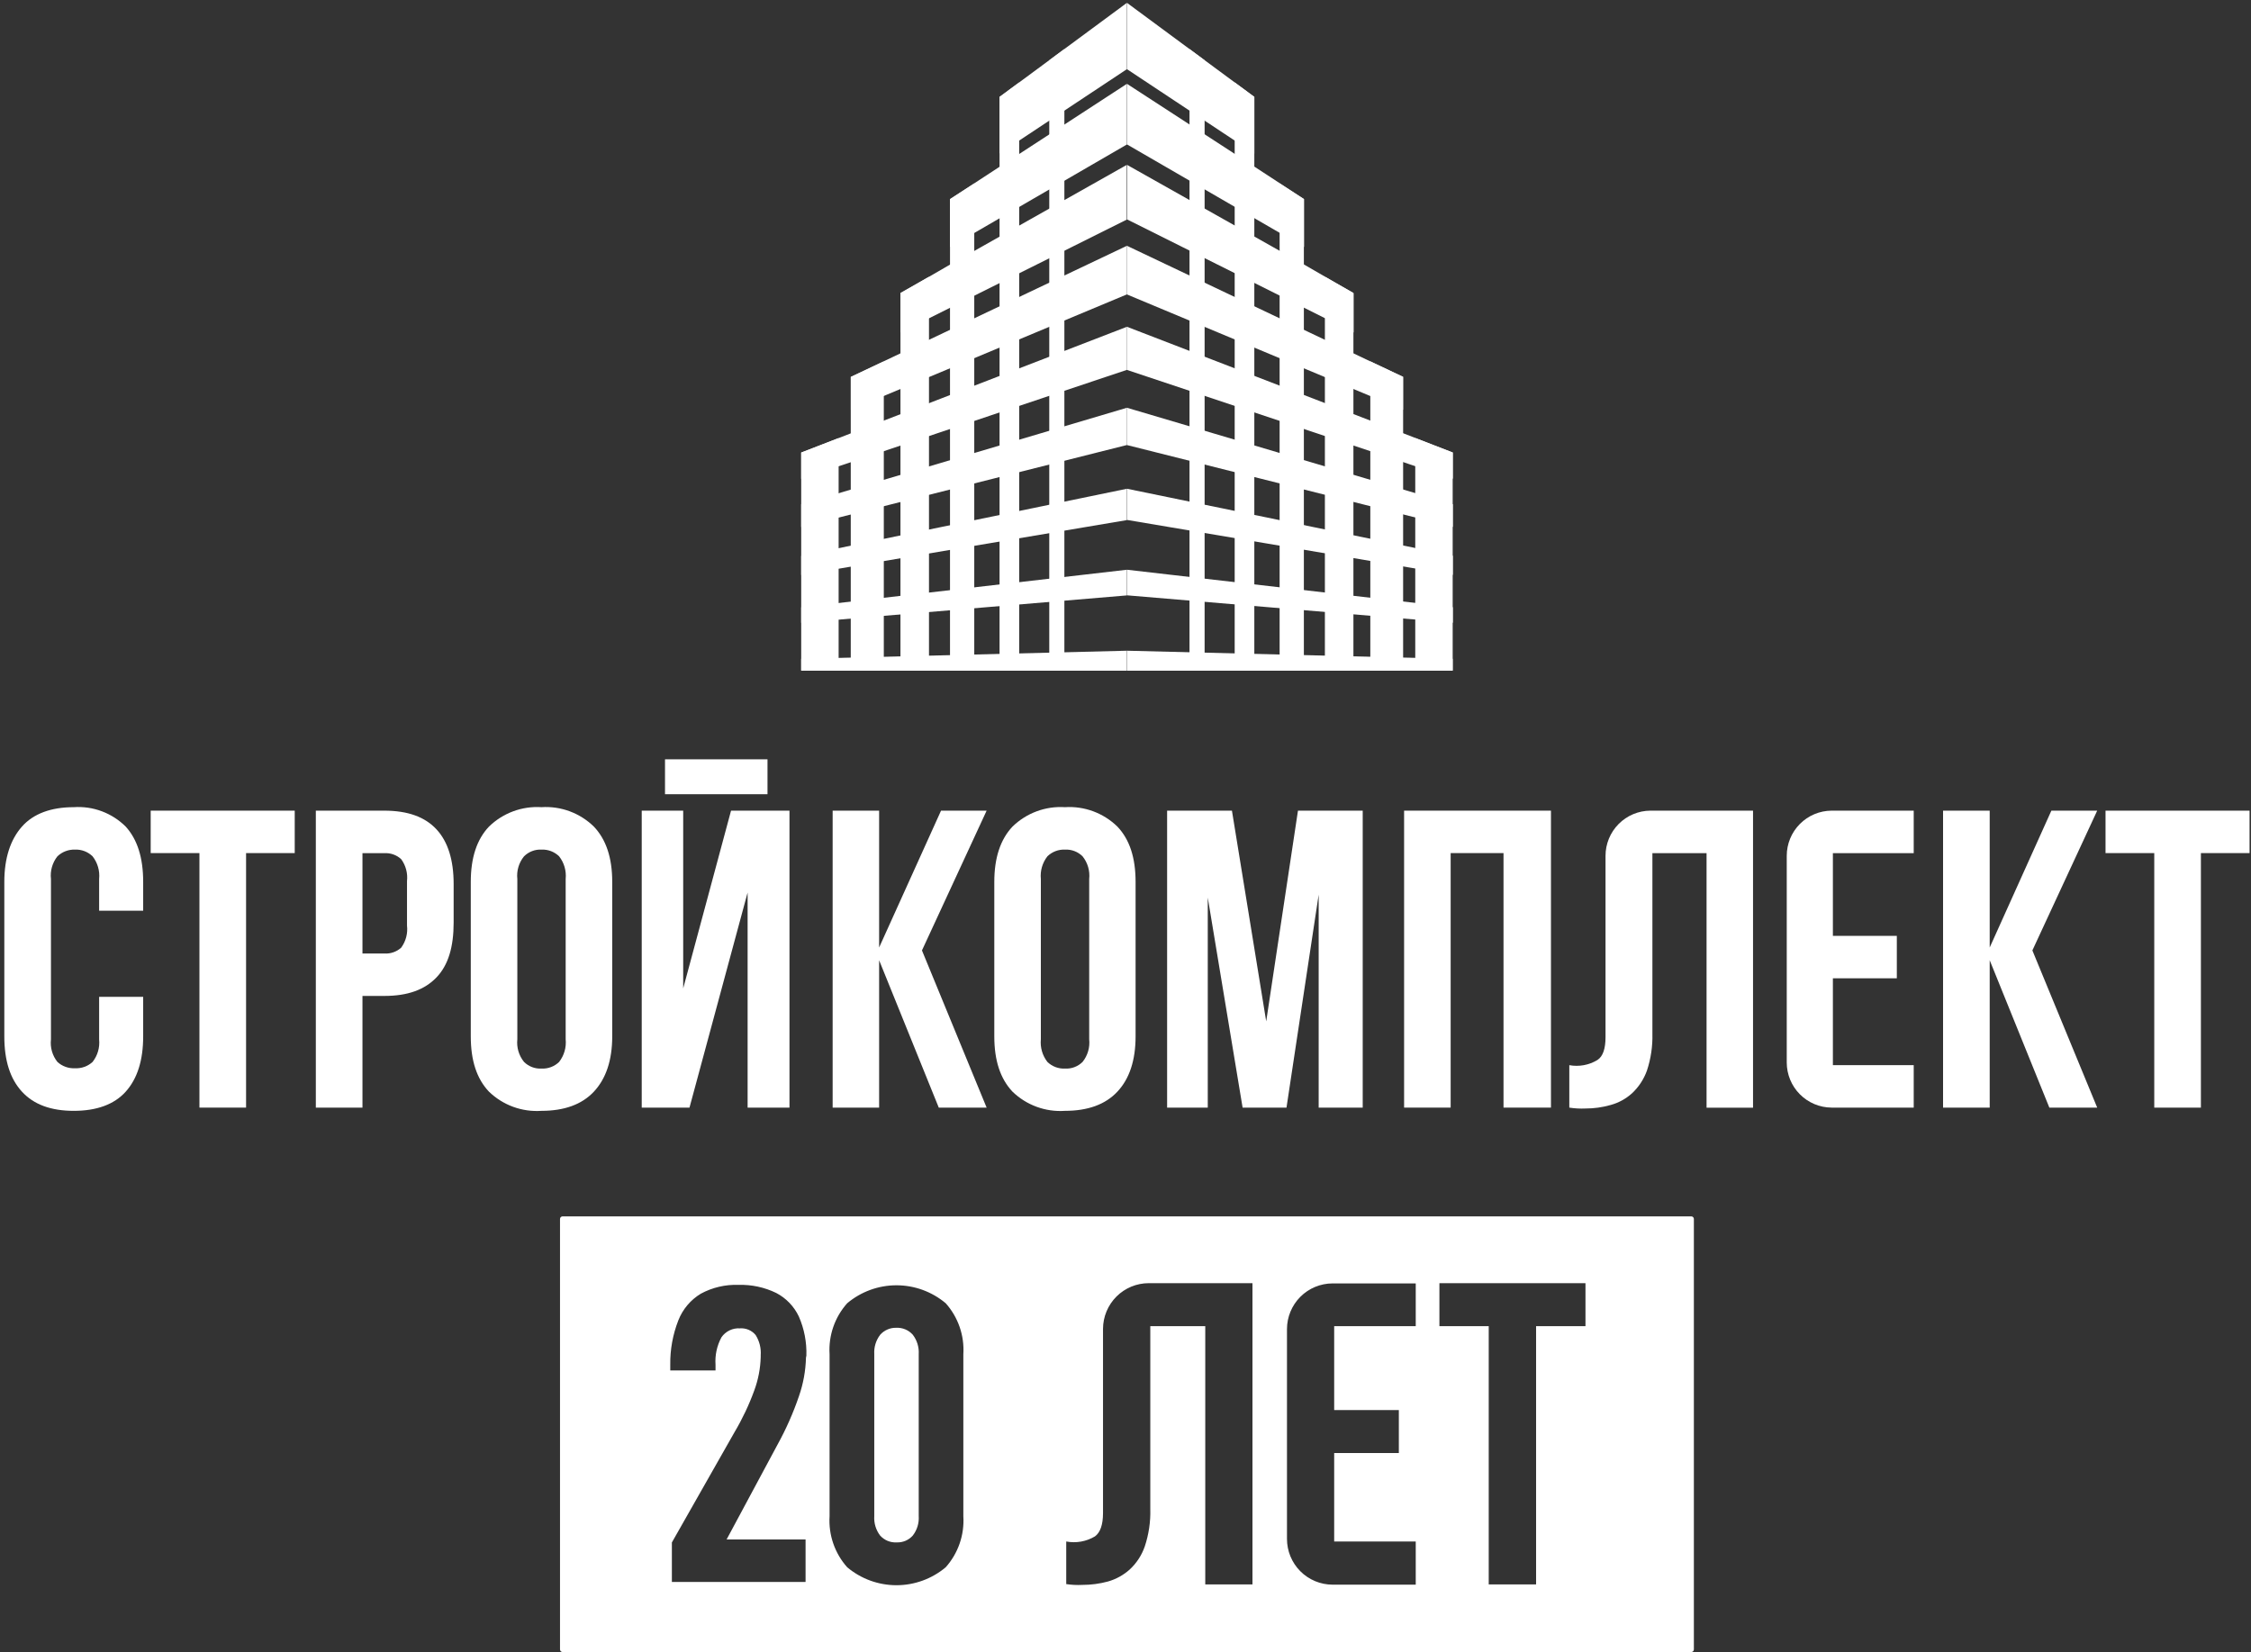 <svg width="391" height="287" viewBox="0 0 391 287" fill="none" xmlns="http://www.w3.org/2000/svg">
<rect x="0" y="0" width="391" height="287" fill="#333333" stroke="none"/>
<g clip-path="url(#clip0_238_104)">
<path fill-rule="evenodd" clip-rule="evenodd" d="M252.331 78.621V116.479H245.83V76.103L252.331 78.621ZM243.724 65.481V116.479H238.024V62.78L243.766 65.481H243.724ZM235.09 116.479H230.134V48.079L235.09 50.892V116.479ZM226.483 34.587V116.479H222.271V31.872L226.483 34.587ZM214.465 14.315L217.877 16.833V116.479H214.465V14.315ZM209.242 10.474V116.479H206.617V8.519L209.242 10.474Z" fill="white"/>
<path fill-rule="evenodd" clip-rule="evenodd" d="M139.169 78.621V116.479H145.67V76.103L139.169 78.621ZM147.776 65.481V116.479H153.518V62.78L147.776 65.481ZM156.41 50.949V116.479H161.366V48.079L156.41 50.892V50.949ZM165.017 34.587V116.479H169.229V31.872L165.017 34.587ZM177.035 14.315L173.623 16.833V116.479H177.035V14.315ZM182.258 10.474V116.479H184.883V8.519L182.258 10.474Z" fill="white"/>
<path fill-rule="evenodd" clip-rule="evenodd" d="M195.764 0.5L217.877 16.833V26.681L195.764 12.022V0.5ZM195.764 98.978L252.359 105.491V108.178L195.764 103.423V98.978ZM195.764 84.909L252.359 96.544V99.864L195.764 90.326V84.909ZM195.764 70.841L252.359 87.597V91.536L195.736 77.313V70.841H195.764ZM195.764 56.773L243.752 75.273L252.359 78.607V83.165L195.736 64.257V56.773H195.764ZM195.764 42.705L243.71 65.481V71.179L195.736 51.146V42.705H195.764ZM195.764 28.637L226.511 45.955L235.118 50.935V57.758L195.806 38.133V28.637H195.764ZM195.764 14.568L217.905 28.96L226.511 34.587V42.902L195.764 25.091V14.568ZM195.764 113.046L252.331 114.453V116.521H195.764V113.046Z" fill="white"/>
<path fill-rule="evenodd" clip-rule="evenodd" d="M195.736 0.5L173.623 16.833V26.681L195.736 12.022V0.5ZM195.736 14.568L173.623 28.974L165.017 34.601V42.916L195.736 25.105V14.568ZM195.736 28.637L165.017 45.969L156.41 50.949V57.772L195.722 38.147V28.637H195.736ZM195.736 42.705L147.79 65.481V71.179L195.736 51.146V42.705ZM195.736 56.773L147.776 75.287L139.169 78.621V83.179L195.736 64.257V56.773ZM195.736 70.841L139.169 87.611V91.55L195.736 77.313V70.841ZM195.736 84.909L139.169 96.572V99.892L195.736 90.354V84.909ZM195.736 98.978L139.169 105.505V108.192L195.736 103.437V98.978ZM195.736 113.046L139.169 114.453V116.521H195.736V113.046Z" fill="white"/>
<path d="M26.176 148.203H34.642V192.419H42.743V148.203H51.195V140.831H26.176V148.203Z" fill="white"/>
<path d="M133.315 131.912H115.512V137.975H133.315V131.912Z" fill="white"/>
<path d="M94.045 140.226C92.375 140.12 90.701 140.365 89.132 140.947C87.563 141.528 86.132 142.433 84.933 143.602C82.813 145.839 81.774 149.033 81.774 153.211V180.039C81.774 184.26 82.813 187.411 84.933 189.648C86.135 190.811 87.567 191.709 89.136 192.283C90.706 192.857 92.378 193.095 94.045 192.982C98.004 192.982 101.065 191.885 103.157 189.648C105.249 187.411 106.344 184.217 106.344 180.039V153.211C106.344 148.99 105.277 145.839 103.157 143.602C101.959 142.431 100.529 141.525 98.959 140.943C97.39 140.361 95.715 140.117 94.045 140.226ZM98.257 180.546C98.397 181.956 97.99 183.367 97.12 184.485C96.715 184.876 96.235 185.181 95.709 185.379C95.182 185.578 94.621 185.666 94.059 185.638C93.501 185.668 92.944 185.581 92.421 185.382C91.899 185.183 91.424 184.878 91.026 184.485C90.581 183.938 90.249 183.309 90.049 182.632C89.849 181.956 89.785 181.247 89.861 180.546V152.704C89.783 152.003 89.846 151.293 90.047 150.617C90.247 149.94 90.58 149.311 91.026 148.765C91.423 148.37 91.897 148.062 92.42 147.86C92.942 147.659 93.5 147.57 94.059 147.598C94.622 147.573 95.184 147.664 95.71 147.864C96.236 148.065 96.716 148.372 97.12 148.765C97.993 149.882 98.4 151.293 98.257 152.704V180.546Z" fill="white"/>
<path d="M118.671 171.711V140.831H111.469V192.419H119.766L129.861 155.054V192.419H137.133V140.831H126.983L118.671 171.711Z" fill="white"/>
<path d="M66.737 140.831H54.86V192.419H62.961V173.019H66.737C70.823 173.019 73.757 171.95 75.821 169.797C77.885 167.645 78.798 164.466 78.798 160.287V153.563C78.798 149.427 77.815 146.233 75.821 144.081C73.828 141.928 70.851 140.831 66.737 140.831ZM70.697 160.794C70.857 162.156 70.496 163.529 69.686 164.634C69.287 164.993 68.821 165.267 68.314 165.441C67.808 165.615 67.272 165.685 66.737 165.647H62.961V148.217H66.737C67.274 148.182 67.811 148.257 68.318 148.436C68.824 148.614 69.29 148.894 69.686 149.258C70.489 150.356 70.85 151.717 70.697 153.07V160.794Z" fill="white"/>
<path d="M12.81 140.226C8.851 140.226 5.79 141.365 3.811 143.602C1.831 145.839 0.75 149.033 0.75 153.211V180.039C0.75 184.26 1.761 187.411 3.811 189.648C5.861 191.885 8.851 192.982 12.81 192.982C16.77 192.982 19.83 191.885 21.838 189.648C23.846 187.411 24.87 184.217 24.87 180.039V173.174H17.219V180.574C17.36 181.976 16.953 183.378 16.082 184.485C15.669 184.862 15.187 185.153 14.661 185.341C14.136 185.529 13.578 185.611 13.021 185.582C12.466 185.609 11.911 185.527 11.388 185.338C10.865 185.15 10.385 184.86 9.974 184.485C9.539 183.939 9.216 183.313 9.023 182.641C8.831 181.97 8.772 181.268 8.851 180.574V152.704C8.69 151.294 9.094 149.878 9.974 148.765C10.379 148.378 10.857 148.074 11.38 147.874C11.903 147.673 12.461 147.58 13.021 147.598C13.584 147.573 14.145 147.664 14.672 147.864C15.198 148.065 15.678 148.372 16.082 148.765C16.954 149.882 17.362 151.293 17.219 152.704V158.219H24.87V153.211C24.87 148.99 23.86 145.839 21.838 143.602C20.659 142.429 19.244 141.521 17.687 140.939C16.131 140.357 14.468 140.114 12.81 140.226Z" fill="white"/>
<path d="M243.893 192.419H251.98V148.203H261.162V192.419H269.403V140.831H243.893V192.419Z" fill="white"/>
<path d="M356.324 140.831L345.612 164.606V140.831H337.511V192.419H345.612V166.815L355.973 192.419H364.285L353.025 165.113L364.285 140.831H356.324Z" fill="white"/>
<path d="M310.358 148.681V184.569C310.358 186.644 311.177 188.634 312.637 190.105C314.097 191.576 316.079 192.408 318.15 192.419H332.414V185.047H318.374V169.952H329.48V162.58H318.374V148.217H332.414V140.831H318.15C316.079 140.842 314.097 141.674 312.637 143.145C311.177 144.616 310.358 146.606 310.358 148.681Z" fill="white"/>
<path d="M365.731 140.831V148.203H374.197V192.419H382.298V148.203H390.75V140.831H365.731Z" fill="white"/>
<path d="M278.88 148.681V180.18C278.88 182.177 278.431 183.528 277.476 184.147C276.012 185.034 274.274 185.354 272.59 185.047V192.419C273.519 192.567 274.459 192.619 275.398 192.574C276.87 192.577 278.335 192.373 279.751 191.969C281.133 191.597 282.408 190.903 283.471 189.943C284.637 188.856 285.527 187.505 286.069 186.004C286.756 183.937 287.079 181.767 287.023 179.589V148.217H296.43V192.433H304.503V140.831H286.672C284.602 140.842 282.62 141.674 281.16 143.145C279.7 144.616 278.88 146.606 278.88 148.681Z" fill="white"/>
<path d="M163.458 140.831L152.704 164.606V140.831H144.631V192.419H152.704V166.815L163.065 192.419H171.377L160.145 165.113L171.377 140.831H163.458Z" fill="white"/>
<path d="M184.981 140.226C183.311 140.12 181.638 140.365 180.068 140.947C178.499 141.528 177.069 142.433 175.87 143.602C173.764 145.839 172.711 149.033 172.711 153.211V180.039C172.711 184.26 173.764 187.411 175.87 189.648C177.071 190.811 178.503 191.709 180.073 192.283C181.642 192.857 183.314 193.095 184.981 192.982C188.941 192.982 192.001 191.885 194.093 189.648C196.185 187.411 197.252 184.217 197.252 180.039V153.211C197.252 148.99 196.213 145.839 194.093 143.602C192.895 142.431 191.465 141.526 189.895 140.944C188.326 140.363 186.651 140.118 184.981 140.226ZM189.193 180.546C189.345 181.959 188.931 183.376 188.042 184.485C187.643 184.879 187.165 185.186 186.641 185.385C186.116 185.584 185.556 185.67 184.995 185.638C184.434 185.666 183.872 185.578 183.346 185.379C182.819 185.181 182.339 184.876 181.935 184.485C181.064 183.367 180.657 181.956 180.798 180.546V152.704C180.654 151.293 181.062 149.882 181.935 148.765C182.338 148.372 182.818 148.065 183.345 147.864C183.871 147.664 184.433 147.573 184.995 147.598C185.556 147.569 186.117 147.658 186.642 147.859C187.167 148.06 187.644 148.369 188.042 148.765C188.483 149.314 188.811 149.944 189.009 150.62C189.206 151.296 189.269 152.004 189.193 152.704V180.546Z" fill="white"/>
<path d="M219.941 177.436L213.988 140.831H202.728V192.419H209.79V155.926L215.841 192.419H223.465L229.053 155.42V192.419H236.704V140.831H225.458L219.941 177.436Z" fill="white"/>
<path d="M155.708 230.671C155.181 230.652 154.657 230.75 154.172 230.957C153.687 231.163 153.253 231.474 152.9 231.867C152.157 232.829 151.788 234.028 151.861 235.243V263.379C151.781 264.59 152.14 265.789 152.872 266.756C153.231 267.16 153.676 267.477 154.175 267.684C154.673 267.891 155.212 267.982 155.75 267.952C156.278 267.975 156.804 267.879 157.29 267.673C157.775 267.466 158.209 267.152 158.558 266.756C159.301 265.794 159.666 264.593 159.583 263.379V235.243C159.656 234.028 159.287 232.829 158.544 231.867C158.189 231.47 157.75 231.157 157.26 230.951C156.77 230.744 156.24 230.648 155.708 230.671Z" fill="white"/>
<path d="M293.776 211.313H97.724C97.604 211.313 97.49 211.36 97.406 211.445C97.322 211.529 97.274 211.644 97.274 211.763V286.55C97.274 286.669 97.322 286.784 97.406 286.868C97.49 286.953 97.604 287 97.724 287H293.776C293.896 287 294.01 286.953 294.094 286.868C294.178 286.784 294.226 286.669 294.226 286.55V211.763C294.226 211.644 294.178 211.529 294.094 211.445C294.01 211.36 293.896 211.313 293.776 211.313ZM139.998 235.848C139.942 238.135 139.53 240.399 138.776 242.558C137.791 245.447 136.556 248.243 135.084 250.915L126.21 267.445H139.927V274.831H116.705V267.966L127.586 248.805C128.958 246.493 130.109 244.058 131.026 241.531C131.706 239.682 132.081 237.734 132.135 235.763V235.44C132.225 234.203 131.914 232.97 131.251 231.923C130.921 231.527 130.502 231.216 130.028 231.015C129.555 230.815 129.04 230.73 128.527 230.769C127.902 230.727 127.277 230.849 126.713 231.123C126.149 231.397 125.666 231.813 125.312 232.331C124.527 233.791 124.171 235.445 124.287 237.1V238.085H116.425V237.1C116.388 234.458 116.865 231.835 117.829 229.376C118.587 227.446 119.958 225.819 121.732 224.748C123.742 223.66 126.005 223.13 128.288 223.215C130.55 223.148 132.795 223.631 134.831 224.621C136.553 225.518 137.934 226.957 138.762 228.715C139.699 230.859 140.145 233.185 140.068 235.524L139.998 235.848ZM167.333 263.408C167.434 265.014 167.216 266.625 166.69 268.147C166.165 269.668 165.343 271.07 164.273 272.271C161.875 274.287 158.845 275.392 155.715 275.392C152.585 275.392 149.555 274.287 147.158 272.271C146.087 271.07 145.266 269.668 144.74 268.147C144.215 266.625 143.996 265.014 144.097 263.408V235.271C143.995 233.664 144.214 232.053 144.739 230.531C145.264 229.01 146.087 227.608 147.158 226.408C149.555 224.392 152.585 223.286 155.715 223.286C158.845 223.286 161.875 224.392 164.273 226.408C165.344 227.608 166.166 229.01 166.691 230.531C167.217 232.053 167.435 233.664 167.333 235.271V263.408ZM217.554 275.253H209.355V230.389H199.808V262.17C199.869 264.381 199.541 266.586 198.839 268.683C198.305 270.211 197.403 271.583 196.213 272.679C195.131 273.644 193.845 274.351 192.451 274.747C191.004 275.139 189.512 275.337 188.014 275.337C187.076 275.385 186.135 275.338 185.206 275.197V267.797C186.92 268.121 188.692 267.805 190.19 266.911C191.103 266.249 191.594 264.913 191.594 262.859V230.854C191.602 228.747 192.442 226.729 193.932 225.241C195.421 223.754 197.438 222.919 199.541 222.919H217.554V275.253ZM245.915 230.389H231.748V244.964H242.98V252.434H231.748V267.797H245.915V275.295H231.467C230.426 275.293 229.395 275.086 228.433 274.685C227.471 274.284 226.598 273.697 225.862 272.957C225.127 272.218 224.544 271.341 224.147 270.375C223.75 269.41 223.547 268.376 223.549 267.333V230.896C223.553 228.793 224.388 226.777 225.872 225.289C227.357 223.802 229.368 222.965 231.467 222.961H245.915V230.389ZM275.398 230.389H266.82V275.253H258.593V230.389H250.028V222.919H275.398V230.389Z" fill="white"/>
</g>
<defs>
<clipPath id="clip0_238_104">
<rect width="390" height="286.5" fill="white" transform="translate(0.75 0.5)"/>
</clipPath>
</defs>
</svg>
